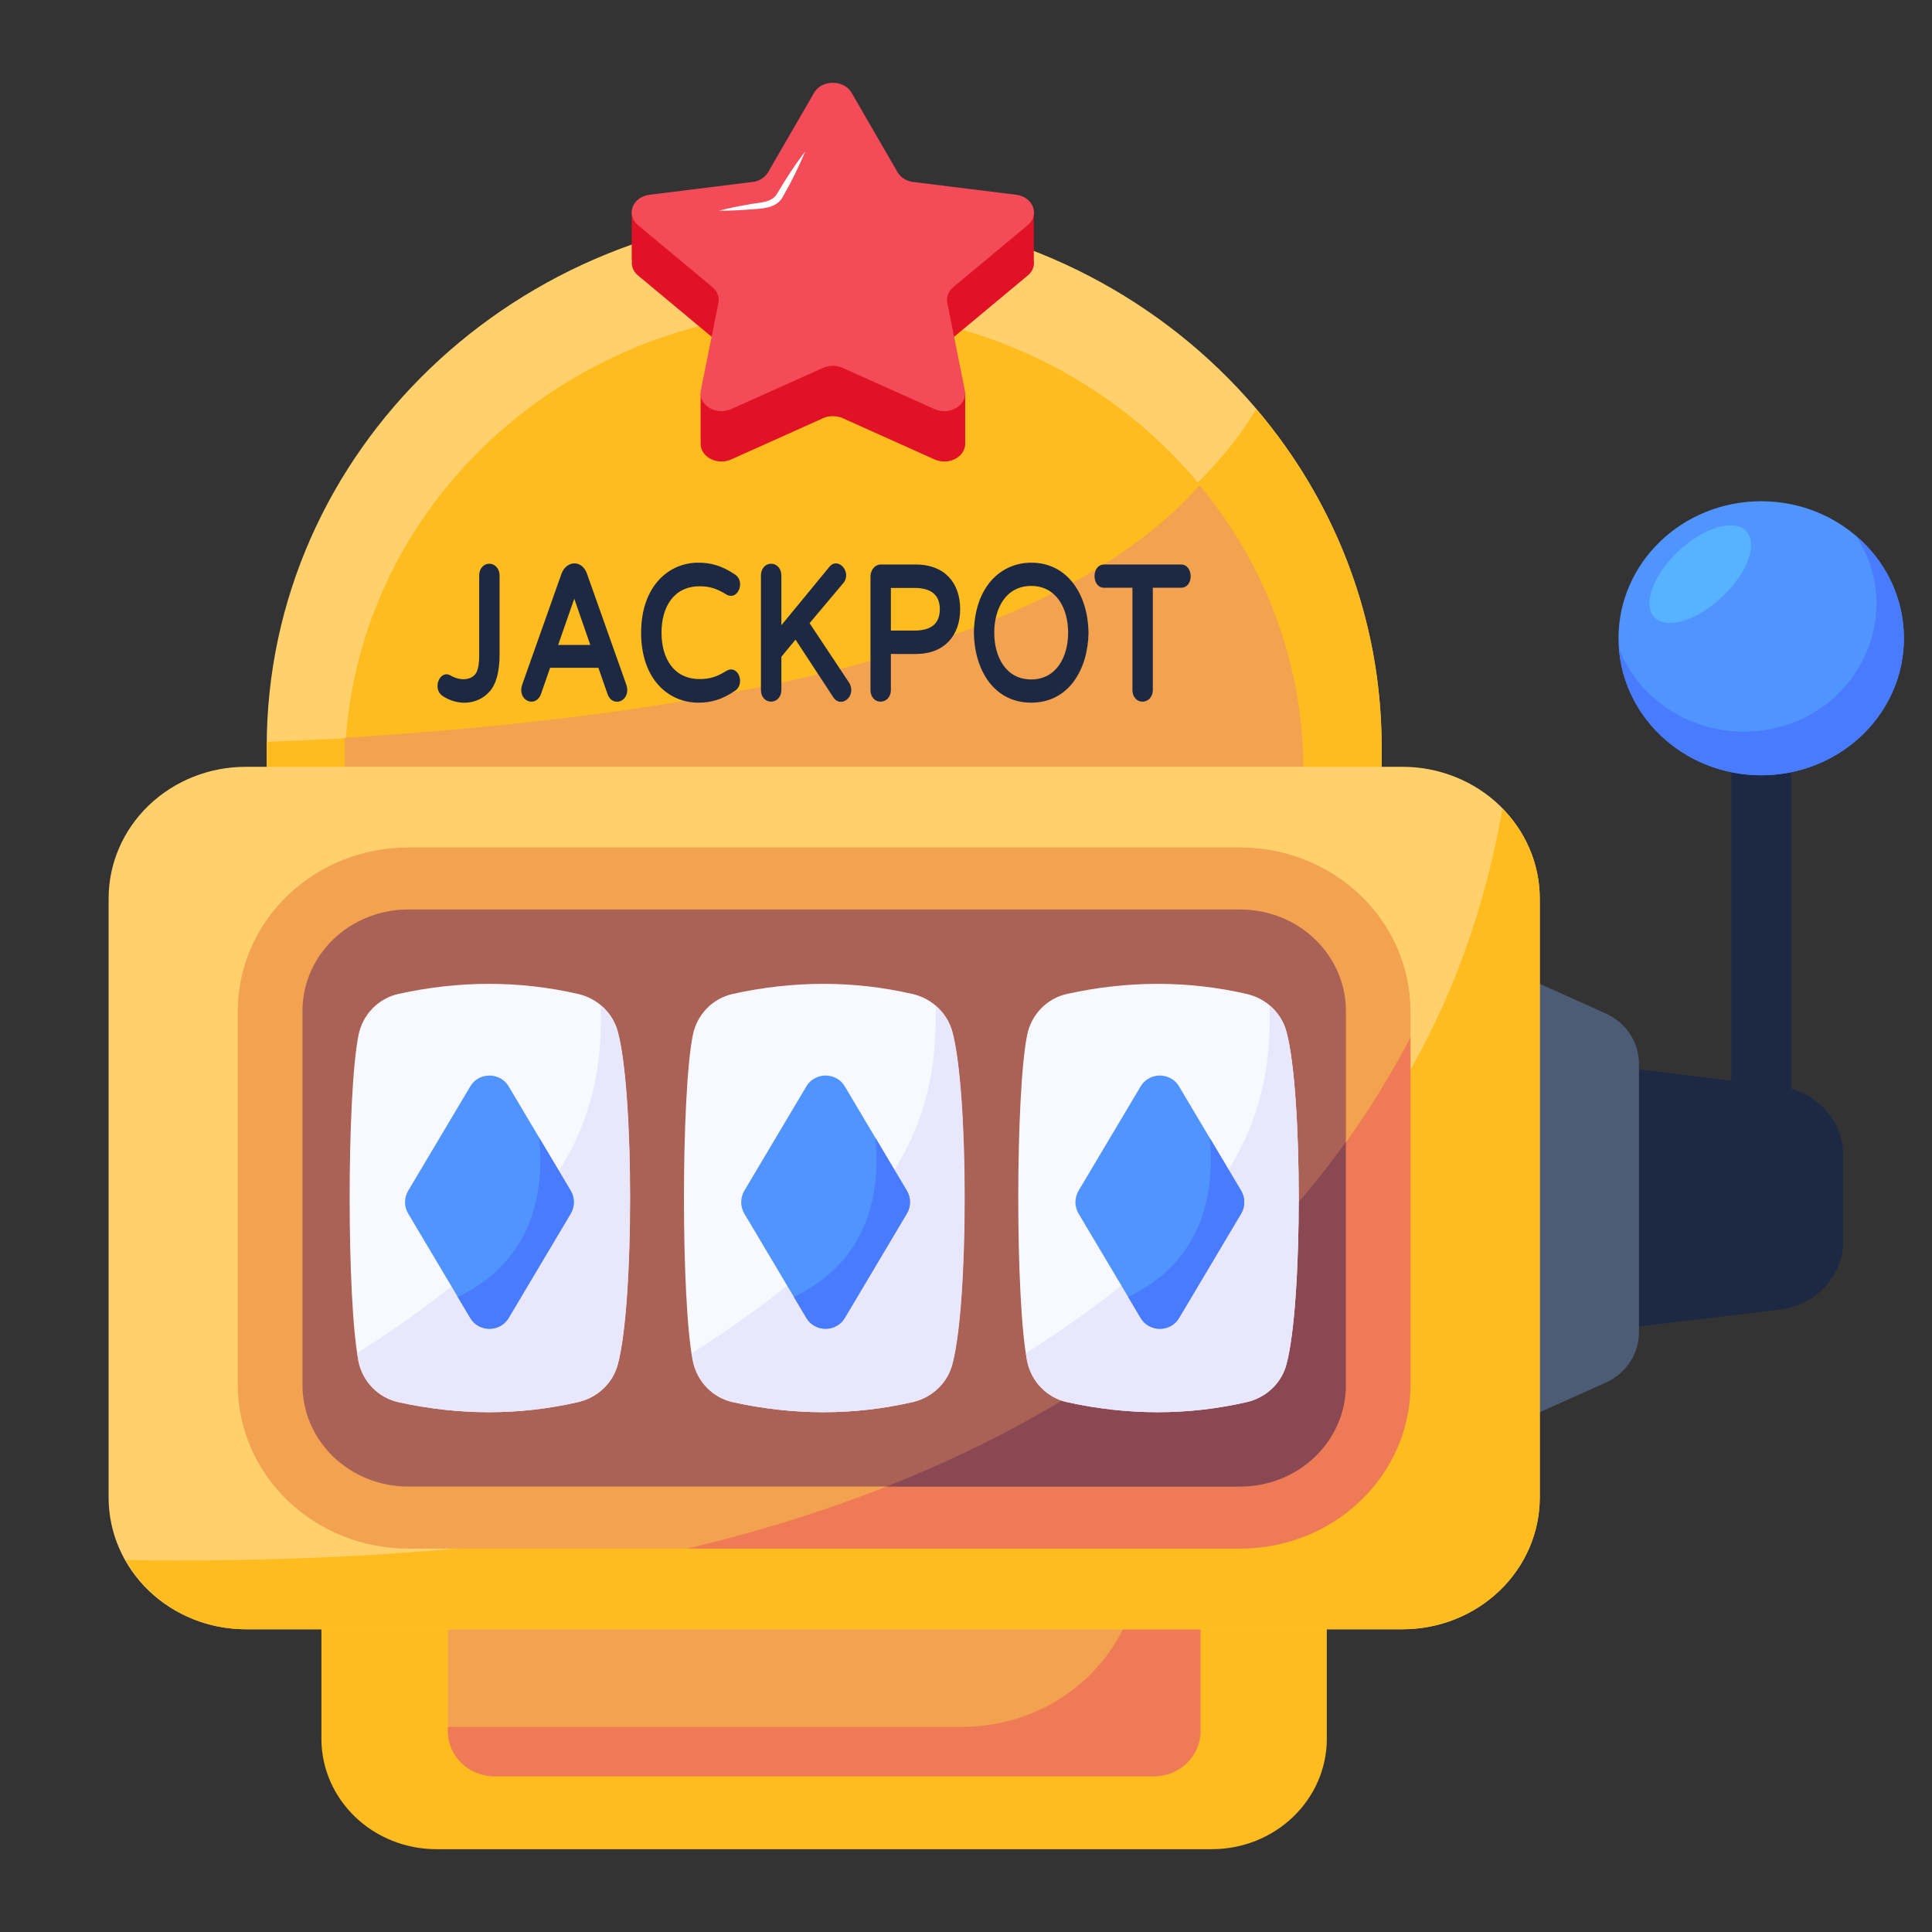 <?xml version="1.0" encoding="UTF-8"?> <svg xmlns="http://www.w3.org/2000/svg" width="50" height="50" viewBox="0 0 50 50" fill="none"><rect x="0" y="0" width="50" height="50" fill="#333333" stroke="none"/><path d="M44.805 17.456H46.359V30.601H44.805V17.456Z" fill="#1D2943"></path><path d="M46.066 28.119L41.133 27.523V34.486L46.067 33.89C46.519 33.835 46.935 33.624 47.236 33.295C47.538 32.967 47.704 32.544 47.704 32.107V29.902C47.704 29.464 47.538 29.041 47.236 28.713C46.935 28.385 46.518 28.174 46.066 28.119Z" fill="#1D2943"></path><path d="M41.553 26.226L39.849 25.462C38.782 29.907 38.782 32.103 39.849 36.548L41.553 35.785C41.811 35.669 42.029 35.486 42.182 35.255C42.335 35.025 42.416 34.757 42.416 34.484V27.526C42.416 26.969 42.079 26.462 41.553 26.226Z" fill="#4C5C75"></path><path d="M45.579 20.062C47.619 20.062 49.272 18.474 49.272 16.517C49.272 14.559 47.619 12.972 45.579 12.972C43.54 12.972 41.887 14.559 41.887 16.517C41.887 18.474 43.54 20.062 45.579 20.062Z" fill="#5094FF"></path><path d="M49.274 16.517C49.275 17.436 48.905 18.318 48.241 18.98C47.577 19.641 46.672 20.029 45.717 20.063C44.761 20.096 43.829 19.773 43.116 19.16C42.404 18.547 41.968 17.692 41.898 16.777C42.143 17.41 42.583 17.955 43.16 18.341C43.736 18.727 44.422 18.933 45.125 18.934C47.88 18.934 49.465 15.998 48.018 13.854C48.413 14.187 48.73 14.596 48.947 15.055C49.163 15.515 49.275 16.013 49.274 16.517Z" fill="#497BFE"></path><path d="M44.593 15.425C45.242 14.803 45.503 14.044 45.177 13.73C44.85 13.417 44.06 13.668 43.411 14.291C42.762 14.914 42.501 15.673 42.827 15.986C43.154 16.299 43.944 16.048 44.593 15.425Z" fill="#57B3FE"></path><path d="M31.361 47.857H11.294C10.505 47.857 9.748 47.556 9.19 47.02C8.632 46.484 8.318 45.758 8.318 45V40.957H34.338V45C34.338 45.758 34.024 46.484 33.466 47.02C32.908 47.556 32.151 47.857 31.361 47.857Z" fill="#FEBC1F"></path><path d="M11.592 36.853V44.809C11.592 45.451 12.133 45.971 12.801 45.971H29.859C30.527 45.971 31.068 45.451 31.068 44.809V36.853H11.592Z" fill="#F3A250"></path><path d="M29.501 36.853V40.276C29.501 41.447 29.017 42.57 28.154 43.398C27.292 44.226 26.122 44.691 24.903 44.691H11.592V44.809C11.592 45.451 12.133 45.971 12.802 45.971H29.86C30.528 45.971 31.069 45.451 31.069 44.809V36.853H29.501Z" fill="#EF7B56"></path><path d="M21.329 5.482C13.361 5.482 6.902 11.682 6.902 19.331V19.846C16.521 22.934 26.138 22.934 35.757 19.846V19.331C35.757 11.682 29.297 5.481 21.329 5.481V5.482Z" fill="#FFD06C"></path><path d="M35.756 19.844V19.33C35.756 16.013 34.538 12.97 32.512 10.585C30.48 13.988 24.404 18.568 6.902 19.198V19.844C16.521 22.933 26.137 22.933 35.756 19.844Z" fill="#FEBC1F"></path><path d="M21.328 8.033C14.476 8.033 8.922 13.365 8.922 19.942V20.17C17.193 22.826 25.463 22.826 33.734 20.17V19.942C33.734 13.365 28.179 8.033 21.328 8.033Z" fill="#FEBC1F"></path><path d="M33.734 19.942C33.734 17.149 32.725 14.587 31.048 12.557C28.172 15.781 21.995 18.267 8.922 19.095V20.169C13.057 21.498 17.193 22.162 21.328 22.162C25.463 22.162 29.599 21.497 33.734 20.169L33.734 19.942Z" fill="#F3A250"></path><path d="M36.298 19.845H6.36C5.418 19.845 4.516 20.204 3.85 20.843C3.184 21.482 2.811 22.349 2.811 23.253V38.758C2.811 39.661 3.185 40.528 3.85 41.167C4.516 41.806 5.418 42.164 6.36 42.165H36.298C36.764 42.165 37.226 42.077 37.656 41.906C38.087 41.734 38.478 41.483 38.808 41.167C39.138 40.851 39.4 40.475 39.578 40.062C39.757 39.648 39.848 39.205 39.849 38.758V23.253C39.848 22.805 39.757 22.362 39.578 21.948C39.4 21.535 39.138 21.16 38.808 20.843C38.478 20.527 38.087 20.276 37.656 20.105C37.226 19.933 36.764 19.845 36.298 19.845Z" fill="#FFD06C"></path><path d="M6.36 42.165H36.298C36.765 42.165 37.227 42.077 37.657 41.906C38.088 41.735 38.479 41.484 38.809 41.167C39.139 40.851 39.4 40.475 39.579 40.062C39.757 39.648 39.849 39.205 39.849 38.757V23.252C39.849 22.352 39.477 21.538 38.883 20.929C37.138 30.889 28.886 40.742 3.254 40.374C3.855 41.436 5.013 42.165 6.36 42.165Z" fill="#FEBC1F"></path><path d="M12.401 14.904V16.97C12.401 17.212 12.364 17.379 12.293 17.456C12.152 17.613 11.894 17.615 11.664 17.483C11.387 17.321 11.175 17.817 11.451 18.009C11.813 18.256 12.338 18.267 12.669 17.899C12.841 17.706 12.929 17.384 12.929 16.942V14.904C12.929 14.49 12.401 14.479 12.401 14.904ZM15.188 14.839C15.054 14.481 14.664 14.506 14.534 14.841L13.516 17.714C13.372 18.128 13.857 18.339 13.999 17.966L14.237 17.282H15.486L15.726 17.971C15.867 18.339 16.352 18.129 16.207 17.714L15.188 14.839ZM15.277 16.691H14.445L14.862 15.494L15.277 16.691ZM18.108 15.173C18.348 15.173 18.539 15.223 18.804 15.389C19.099 15.551 19.297 15.051 19.024 14.869C18.673 14.634 18.39 14.562 18.071 14.562C17.291 14.562 16.592 15.187 16.592 16.374C16.592 17.586 17.306 18.185 18.072 18.185C18.405 18.185 18.687 18.105 19.023 17.877C19.294 17.699 19.105 17.186 18.8 17.361C18.541 17.525 18.349 17.574 18.108 17.574C17.43 17.574 17.12 17.029 17.12 16.374C17.12 15.716 17.431 15.173 18.108 15.173ZM20.952 16.128L21.823 15.092C22.065 14.809 21.675 14.374 21.447 14.691L20.222 16.181V14.903C20.222 14.487 19.693 14.482 19.693 14.903V17.849C19.693 18.267 20.222 18.256 20.222 17.849V16.997L20.588 16.554L21.559 18.035C21.755 18.359 22.198 18.01 21.966 17.654L20.952 16.128ZM23.701 14.609H22.79C22.658 14.609 22.528 14.734 22.528 14.927V17.849C22.528 18.269 23.056 18.255 23.056 17.849V16.925H23.701C24.456 16.925 24.849 16.431 24.849 15.767C24.849 15.071 24.435 14.609 23.701 14.609ZM24.322 15.767C24.322 16.159 24.074 16.319 23.665 16.319H23.056V15.216H23.665C24.071 15.216 24.322 15.374 24.322 15.767V15.767ZM26.687 14.562C25.908 14.562 25.221 15.176 25.204 16.376C25.217 17.329 25.717 18.185 26.687 18.185C27.663 18.185 28.158 17.318 28.171 16.372C28.157 15.415 27.649 14.562 26.687 14.562ZM26.687 17.584C26.033 17.584 25.731 16.999 25.731 16.374C25.731 15.742 26.035 15.164 26.687 15.164C27.332 15.164 27.643 15.736 27.643 16.374C27.643 17 27.338 17.584 26.687 17.584Z" fill="#1D2943"></path><path d="M30.563 14.609H28.575C28.245 14.609 28.242 15.211 28.575 15.211H29.307V17.849C29.307 18.269 29.835 18.256 29.835 17.849V15.211H30.563C30.905 15.211 30.892 14.609 30.563 14.609Z" fill="#1D2943"></path><path d="M26.597 7.131L24.673 8.733C24.544 8.839 24.487 9.422 24.517 9.571L24.582 9.895L24.979 10.161V11.499C24.967 11.828 24.55 12.052 24.186 11.89L21.808 10.822C21.728 10.787 21.642 10.77 21.555 10.77C21.468 10.77 21.382 10.787 21.303 10.822L18.924 11.89C18.56 12.052 18.142 11.828 18.133 11.499H18.132V10.191L18.49 10.082L18.593 9.571C18.624 9.422 18.566 8.839 18.437 8.733L16.514 7.131C16.454 7.085 16.407 7.023 16.38 6.954C16.352 6.885 16.343 6.81 16.355 6.736H16.348V5.434H20.318L21.069 4.132C21.269 3.789 21.843 3.789 22.04 4.132L22.792 5.434H26.755V6.736C26.766 6.81 26.758 6.885 26.73 6.954C26.703 7.023 26.657 7.084 26.597 7.131Z" fill="#E11226"></path><path d="M26.596 5.828C26.917 5.561 26.74 5.095 26.296 5.04L23.636 4.71C23.552 4.701 23.472 4.674 23.401 4.63C23.331 4.586 23.272 4.527 23.229 4.457L22.039 2.4C21.841 2.057 21.267 2.057 21.069 2.4L19.878 4.457C19.836 4.527 19.777 4.586 19.706 4.63C19.636 4.674 19.555 4.701 19.471 4.71L16.811 5.04C16.368 5.095 16.19 5.562 16.512 5.828L18.436 7.43C18.564 7.536 18.623 7.689 18.593 7.839L18.138 10.101C18.062 10.478 18.526 10.765 18.923 10.587L21.302 9.52C21.46 9.449 21.648 9.449 21.806 9.52L24.185 10.587C24.582 10.766 25.046 10.478 24.97 10.101L24.516 7.839C24.502 7.764 24.509 7.686 24.536 7.614C24.564 7.543 24.61 7.479 24.672 7.43L26.596 5.828Z" fill="#F34B58"></path><path d="M20.841 3.917C20.675 4.313 20.485 4.699 20.27 5.073C20.109 5.408 19.691 5.4 19.366 5.424C19.113 5.445 18.86 5.454 18.604 5.453C18.851 5.39 19.099 5.338 19.349 5.296C19.62 5.234 19.979 5.269 20.122 4.994C20.342 4.623 20.575 4.26 20.841 3.917Z" fill="white"></path><path d="M10.561 40.078C9.393 40.077 8.273 39.631 7.447 38.837C6.62 38.044 6.156 36.969 6.154 35.847V26.162C6.156 25.041 6.62 23.965 7.447 23.172C8.273 22.379 9.393 21.933 10.561 21.932H32.096C33.264 21.933 34.384 22.379 35.21 23.172C36.036 23.965 36.501 25.041 36.502 26.162V35.847C36.501 36.969 36.036 38.044 35.21 38.837C34.384 39.631 33.264 40.077 32.096 40.078H10.561Z" fill="#F3A250"></path><path d="M32.097 23.537H10.562C9.837 23.537 9.142 23.814 8.629 24.306C8.116 24.799 7.828 25.467 7.828 26.163V35.846C7.828 36.543 8.116 37.21 8.629 37.703C9.142 38.195 9.837 38.472 10.562 38.472H32.097C32.822 38.472 33.518 38.196 34.031 37.703C34.544 37.211 34.832 36.543 34.832 35.846V26.163C34.832 25.467 34.544 24.799 34.031 24.307C33.518 23.814 32.822 23.537 32.097 23.537Z" fill="#AA6256"></path><path d="M36.504 35.848V26.846C33.584 32.433 27.948 37.651 17.787 40.079H32.097C33.266 40.077 34.386 39.631 35.212 38.838C36.038 38.045 36.503 36.969 36.504 35.848Z" fill="#EF7B56"></path><path d="M34.831 35.847V29.552C32.313 33.075 28.517 36.273 22.932 38.473H32.096C32.455 38.473 32.811 38.405 33.143 38.273C33.475 38.141 33.776 37.948 34.03 37.704C34.284 37.46 34.486 37.17 34.623 36.852C34.761 36.533 34.831 36.192 34.831 35.847Z" fill="#8A4852"></path><path d="M15.992 26.708C15.931 26.471 15.805 26.255 15.626 26.082C15.447 25.909 15.223 25.786 14.977 25.727C13.44 25.372 11.887 25.377 10.319 25.721C9.791 25.836 9.386 26.255 9.279 26.784C8.972 28.305 8.972 33.704 9.279 35.226C9.386 35.755 9.791 36.174 10.318 36.289C11.887 36.633 13.44 36.638 14.977 36.283C15.223 36.224 15.447 36.101 15.626 35.928C15.805 35.755 15.931 35.538 15.992 35.302C16.413 33.73 16.413 28.28 15.992 26.708ZM24.644 26.708C24.584 26.471 24.457 26.255 24.278 26.082C24.099 25.909 23.875 25.786 23.628 25.727C22.091 25.372 20.538 25.377 18.971 25.721C18.442 25.836 18.038 26.255 17.931 26.784C17.624 28.305 17.624 33.704 17.931 35.226C18.038 35.755 18.443 36.174 18.97 36.289C20.538 36.633 22.091 36.638 23.628 36.283C23.875 36.224 24.099 36.101 24.278 35.928C24.457 35.755 24.583 35.538 24.643 35.302C25.065 33.73 25.066 28.28 24.644 26.708ZM33.295 26.708C33.235 26.472 33.109 26.255 32.93 26.082C32.751 25.909 32.527 25.787 32.281 25.727C30.743 25.372 29.19 25.377 27.622 25.721C27.094 25.836 26.689 26.255 26.583 26.784C26.276 28.305 26.276 33.704 26.583 35.226C26.689 35.755 27.095 36.174 27.622 36.289C29.19 36.633 30.743 36.638 32.28 36.283C32.526 36.224 32.751 36.101 32.93 35.928C33.109 35.755 33.235 35.538 33.295 35.302C33.717 33.73 33.717 28.28 33.295 26.708Z" fill="#F8F9FE"></path><path d="M27.622 36.289C29.19 36.633 30.743 36.637 32.28 36.283C32.526 36.223 32.751 36.1 32.929 35.928C33.108 35.755 33.234 35.538 33.295 35.301C33.717 33.729 33.717 28.28 33.295 26.708C33.223 26.445 33.072 26.209 32.86 26.029C32.903 28.585 32.344 31.348 26.552 35.019C26.562 35.09 26.572 35.172 26.582 35.226C26.689 35.754 27.095 36.174 27.622 36.289ZM18.976 36.289C20.545 36.633 22.098 36.637 23.635 36.283C23.881 36.223 24.105 36.1 24.284 35.928C24.463 35.755 24.589 35.538 24.65 35.301C25.072 33.729 25.072 28.28 24.65 26.708C24.578 26.445 24.427 26.209 24.215 26.029C24.258 28.585 23.699 31.348 17.907 35.019C17.917 35.09 17.926 35.172 17.937 35.226C18.044 35.754 18.45 36.174 18.976 36.289ZM10.314 36.289C11.882 36.633 13.435 36.637 14.972 36.283C15.218 36.223 15.443 36.101 15.622 35.928C15.801 35.755 15.927 35.538 15.987 35.301C16.409 33.729 16.409 28.28 15.987 26.708C15.915 26.445 15.764 26.209 15.552 26.029C15.595 28.585 15.036 31.348 9.244 35.019C9.255 35.09 9.264 35.172 9.275 35.226C9.381 35.754 9.787 36.174 10.314 36.289Z" fill="#E9E7FC"></path><path d="M23.469 30.816L21.865 28.118C21.816 28.032 21.744 27.961 21.656 27.911C21.568 27.861 21.468 27.835 21.366 27.835C21.264 27.835 21.164 27.861 21.076 27.911C20.988 27.961 20.916 28.032 20.867 28.118L19.263 30.816C19.21 30.906 19.182 31.008 19.182 31.112C19.182 31.216 19.21 31.318 19.263 31.408L20.867 34.106C20.916 34.192 20.988 34.263 21.076 34.313C21.164 34.363 21.264 34.389 21.366 34.389C21.468 34.389 21.567 34.363 21.655 34.313C21.743 34.263 21.815 34.192 21.864 34.106L23.469 31.408C23.523 31.318 23.551 31.216 23.551 31.112C23.551 31.008 23.523 30.906 23.469 30.815V30.816Z" fill="#5094FF"></path><path d="M21.865 34.106L23.469 31.408C23.523 31.318 23.551 31.215 23.551 31.111C23.551 31.008 23.523 30.905 23.469 30.815L22.654 29.444C22.785 30.784 22.536 32.615 20.545 33.564L20.867 34.106C20.916 34.191 20.988 34.263 21.076 34.312C21.164 34.362 21.264 34.389 21.366 34.389C21.467 34.389 21.567 34.362 21.655 34.312C21.743 34.263 21.816 34.191 21.865 34.106Z" fill="#497BFE"></path><path d="M32.12 30.816L30.515 28.118C30.466 28.032 30.394 27.961 30.306 27.911C30.219 27.861 30.119 27.835 30.017 27.835C29.915 27.835 29.815 27.861 29.727 27.911C29.64 27.961 29.567 28.032 29.518 28.118L27.913 30.816C27.86 30.906 27.832 31.008 27.832 31.112C27.832 31.215 27.86 31.317 27.913 31.408L29.518 34.105C29.567 34.191 29.639 34.263 29.727 34.313C29.814 34.363 29.915 34.389 30.017 34.389C30.118 34.389 30.218 34.363 30.306 34.313C30.394 34.263 30.466 34.191 30.515 34.105L32.12 31.408C32.173 31.317 32.201 31.215 32.201 31.111C32.201 31.007 32.173 30.905 32.12 30.815V30.816Z" fill="#5094FF"></path><path d="M30.517 34.107L32.121 31.409C32.174 31.319 32.202 31.216 32.202 31.113C32.202 31.009 32.174 30.906 32.121 30.816L31.306 29.445C31.437 30.785 31.188 32.616 29.197 33.565L29.519 34.107C29.568 34.193 29.64 34.264 29.728 34.314C29.816 34.364 29.916 34.39 30.018 34.39C30.119 34.39 30.22 34.364 30.307 34.314C30.395 34.264 30.467 34.193 30.517 34.107Z" fill="#497BFE"></path><path d="M14.77 30.816L13.166 28.118C13.117 28.032 13.044 27.961 12.957 27.911C12.869 27.861 12.769 27.835 12.667 27.835C12.565 27.835 12.465 27.861 12.378 27.911C12.29 27.961 12.218 28.032 12.169 28.118L10.564 30.816C10.511 30.906 10.482 31.008 10.482 31.112C10.482 31.215 10.511 31.317 10.564 31.408L12.168 34.105C12.217 34.191 12.289 34.263 12.377 34.313C12.465 34.363 12.565 34.389 12.667 34.389C12.769 34.389 12.869 34.363 12.957 34.313C13.044 34.263 13.117 34.191 13.166 34.105L14.77 31.408C14.823 31.317 14.851 31.215 14.851 31.111C14.851 31.007 14.823 30.905 14.77 30.815V30.816Z" fill="#5094FF"></path><path d="M13.166 34.106L14.77 31.408C14.823 31.318 14.851 31.215 14.851 31.111C14.851 31.008 14.823 30.905 14.77 30.815L13.954 29.444C14.086 30.784 13.837 32.615 11.846 33.564L12.168 34.106C12.217 34.192 12.289 34.263 12.377 34.313C12.465 34.363 12.565 34.389 12.667 34.389C12.769 34.389 12.869 34.363 12.957 34.313C13.044 34.263 13.117 34.192 13.166 34.106Z" fill="#497BFE"></path></svg> 